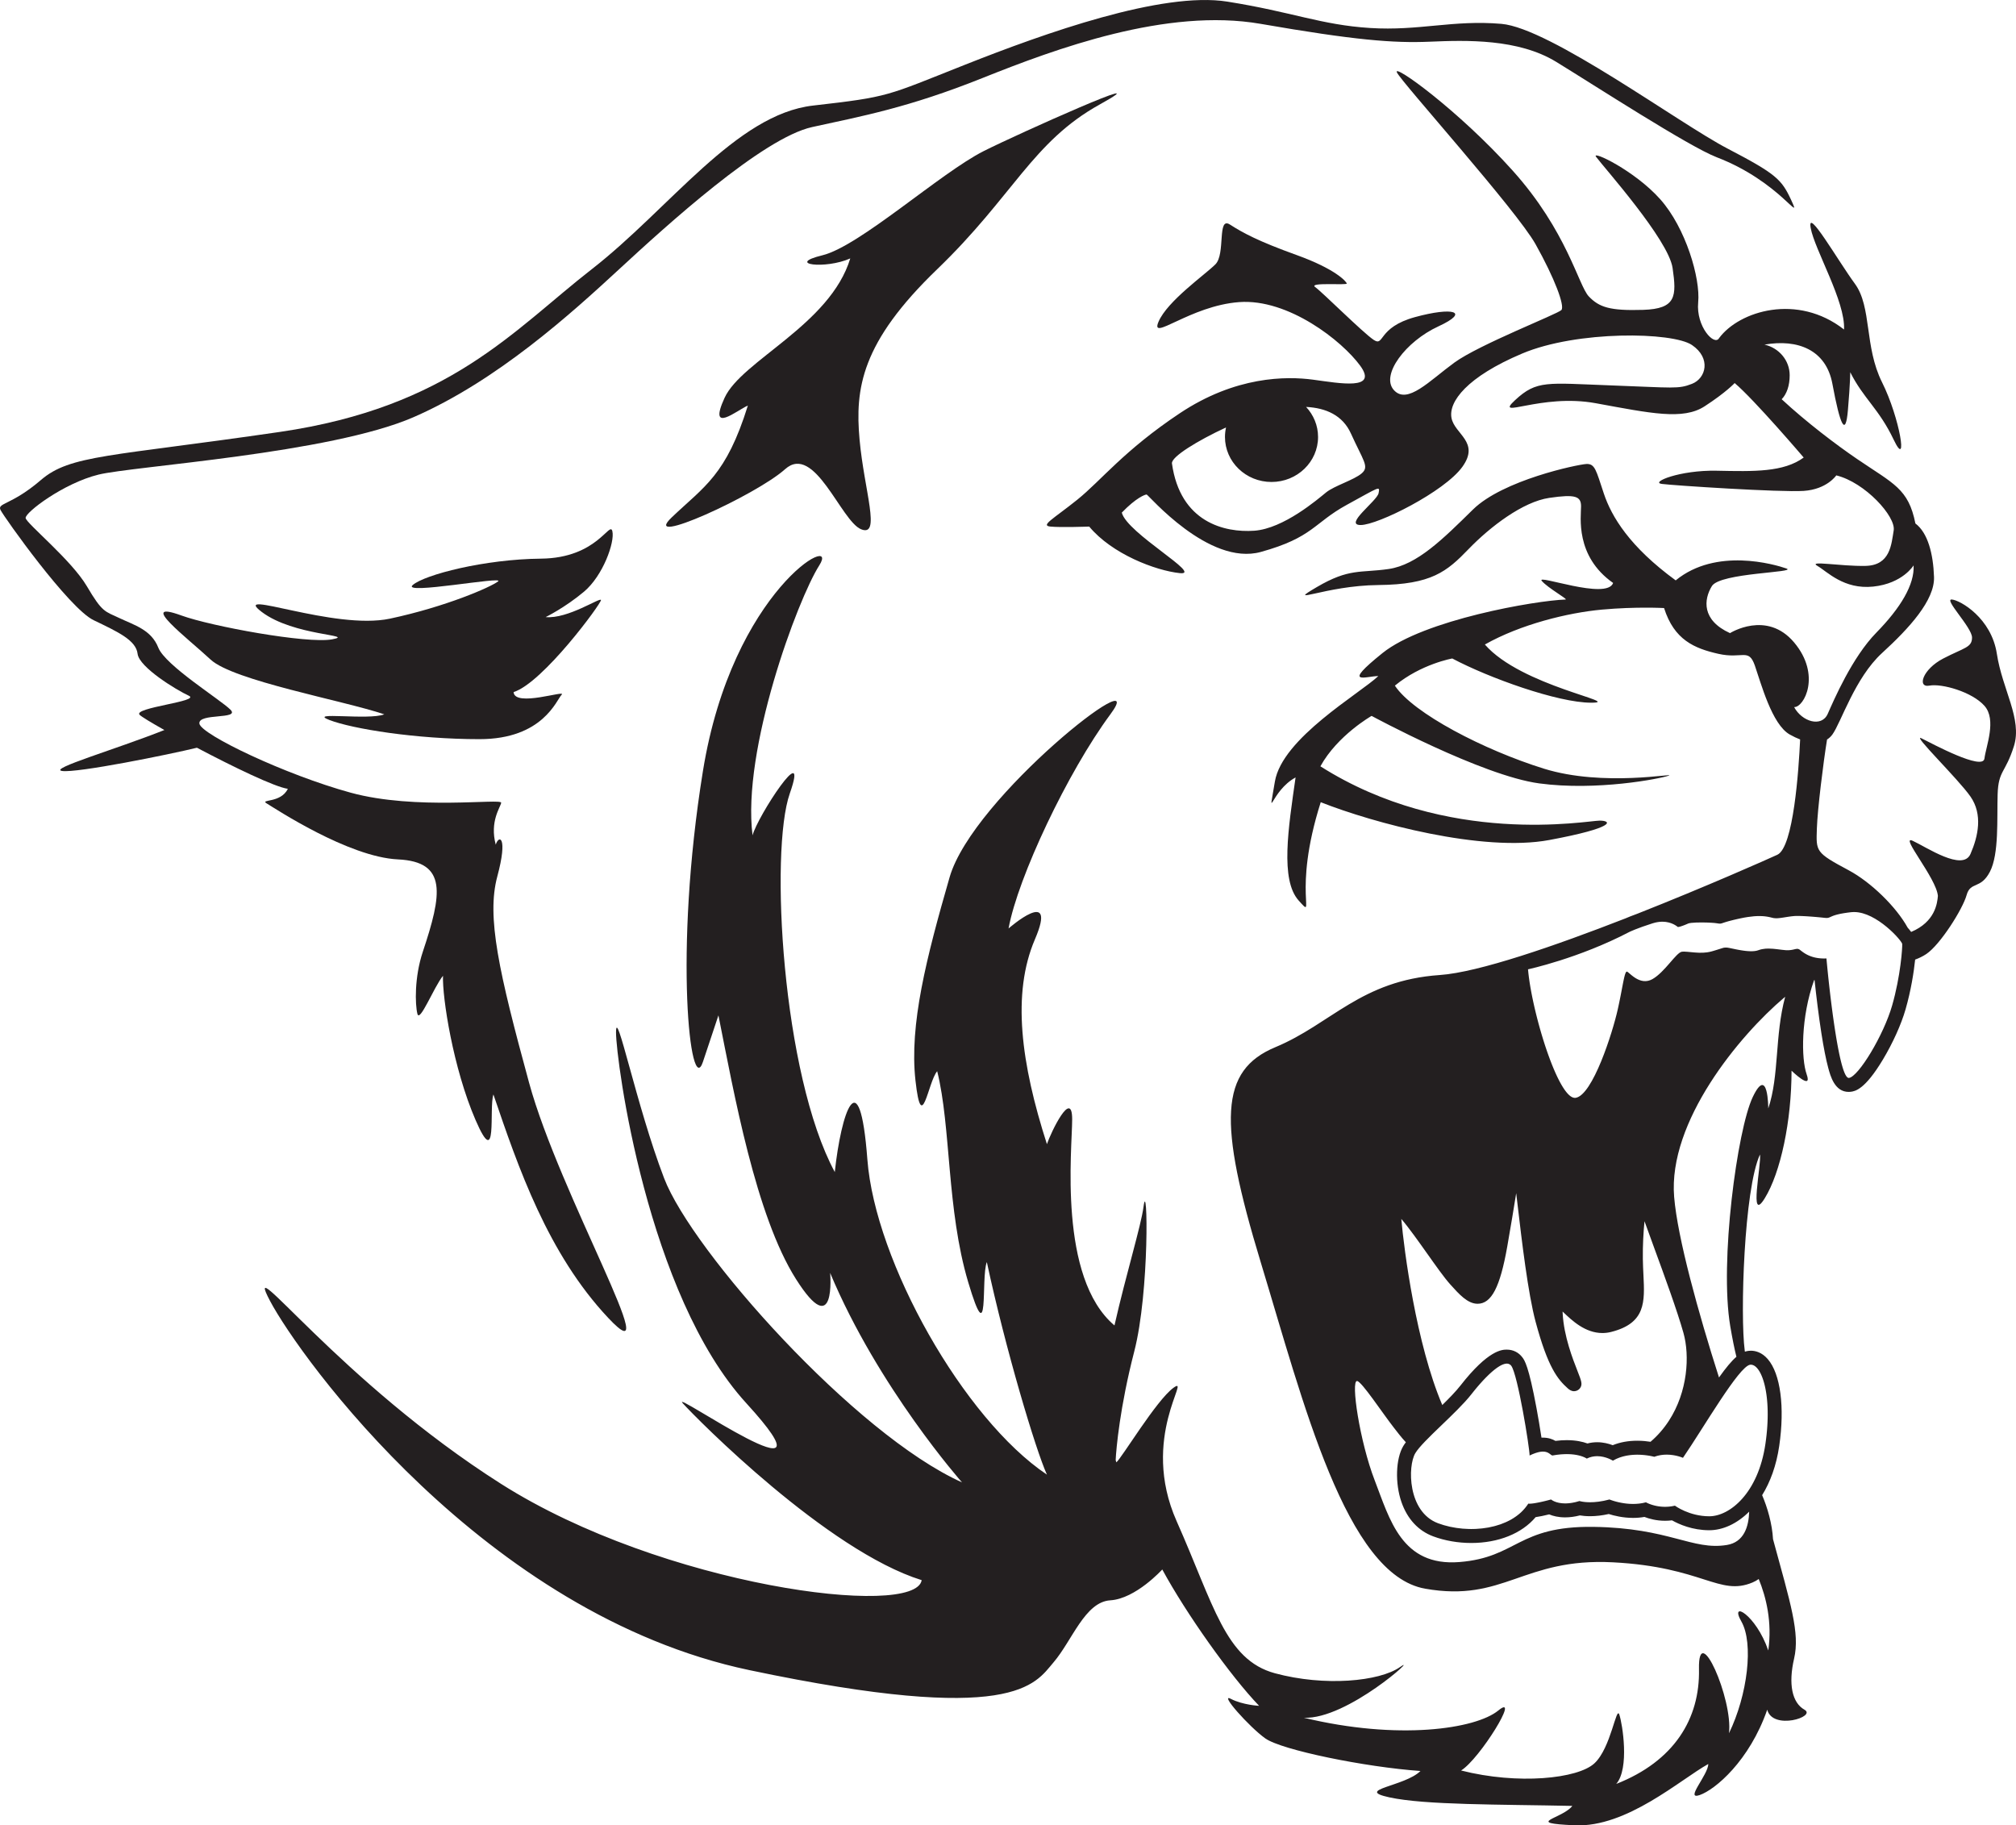 <svg xmlns:dc="http://purl.org/dc/elements/1.1/" xmlns:cc="http://creativecommons.org/ns#" xmlns:rdf="http://www.w3.org/1999/02/22-rdf-syntax-ns#" xmlns:svg="http://www.w3.org/2000/svg" xmlns="http://www.w3.org/2000/svg" viewBox="0 0 900 814.85" height="814.85" width="900" xml:space="preserve" id="svg2"><defs id="defs6"></defs><g transform="matrix(1.25,0,0,-1.25,0,814.85)" id="g10"><g transform="scale(0.1,0.1)" id="g12"><path id="path14" style="fill:#231f20;fill-opacity:1;fill-rule:nonzero;stroke:none" d="m 953.188,3649.18 c 27.703,-16.63 290.912,-191.17 468.232,-199.48 177.31,-8.32 157.08,-124.42 88.66,-329.7 -30.48,-91.45 -27.71,-188.4 -19.4,-221.66 8.31,-33.24 58.18,94.2 91.43,135.76 -2.77,-77.58 36.02,-329.71 116.37,-515.33 80.35,-185.63 47.1,44.33 63.72,91.42 88.66,-260.43 193.94,-567.97 410.05,-797.93 216.11,-229.96 -174.55,443.3 -282.6,839.5 -108.06,396.19 -152.39,592.91 -113.6,736.98 38.79,144.07 5.54,149.61 -5.54,113.6 -22.16,83.11 16.63,132.99 19.39,149.61 2.78,16.62 -304.76,-27.71 -537.49,36.02 -232.73,63.72 -534.726,207.79 -540.269,246.58 -5.539,38.79 146.839,13.85 110.828,49.87 -36.02,36.02 -232.731,157.92 -257.668,221.65 -24.938,63.72 -85.891,80.34 -138.531,105.28 -52.641,24.94 -60.954,19.4 -116.368,113.6 -55.41,94.2 -216.101,224.41 -218.875,243.81 -2.769,19.39 135.762,124.68 260.438,155.15 124.68,30.48 825.635,74.81 1124.865,205.03 299.22,130.22 565.2,372.18 734.21,528.26 169.01,156.08 512.56,469.16 689.88,507.94 177.31,38.79 343.55,69.27 606.76,174.56 263.21,105.28 659.41,252.11 994.65,193.93 335.25,-58.18 473.77,-69.26 603.99,-63.72 130.22,5.54 315.85,11.09 451.61,-72.03 135.76,-83.13 473.96,-302.57 573.51,-340.79 224.82,-86.3 308.47,-244.73 265.05,-151.46 -33.87,72.78 -53.55,92.36 -227.18,182.87 -173.63,90.5 -633.54,430.37 -807.17,445.13 -173.63,14.78 -293.69,-25.86 -469.15,-14.77 -175.47,11.08 -277.06,57.25 -509.8,94.19 C 4150.47,6550 3731.18,6400.38 3446.73,6287.71 3162.28,6175.05 3178.9,6173.19 2903.69,6141.79 2628.48,6110.4 2392.06,5774.23 2113.15,5557.2 1834.24,5340.16 1607.04,5064.96 999.359,4976.3 391.68,4887.63 251.301,4895.03 146.02,4804.52 40.734,4714.01 -10.98,4723.24 1.949,4697.39 14.875,4671.53 245.762,4346.44 334.422,4303.96 c 88.656,-42.48 151.457,-72.03 156.996,-120.06 5.543,-48.02 138.531,-129.29 182.863,-149.61 44.328,-20.32 -201.336,-42.49 -175.476,-68.34 6.765,-6.77 40.652,-27.37 88.293,-54.21 -176.09,-69.82 -414.711,-138.8 -365.352,-146.2 53.09,-7.96 383.945,59.08 481.582,82.98 128.723,-67.9 278.551,-140.55 324.662,-146.7 -24.94,-52.64 -102.51,-36.02 -74.802,-52.64"></path><path id="path16" style="fill:#231f20;fill-opacity:1;fill-rule:nonzero;stroke:none" d="m 6757.6,2927.91 c -30.48,-106.21 -120.06,-253.99 -154.23,-258.62 -0.26,-0.01 -0.51,-0.03 -0.77,-0.03 -0.41,0 -0.84,0.25 -1.26,0.33 -0.52,0.13 -1.03,0.17 -1.55,0.43 -0.54,0.27 -1.1,0.72 -1.66,1.15 -0.51,0.39 -1.02,0.72 -1.53,1.23 -0.56,0.57 -1.1,1.29 -1.65,1.99 -0.52,0.65 -1.03,1.25 -1.54,2.01 -0.55,0.84 -1.11,1.84 -1.65,2.8 -0.51,0.9 -1.02,1.74 -1.54,2.75 -0.53,1.08 -1.08,2.33 -1.63,3.54 -0.51,1.13 -1.02,2.2 -1.53,3.45 -0.55,1.33 -1.09,2.8 -1.62,4.24 -0.52,1.35 -1.03,2.66 -1.54,4.1 -0.53,1.55 -1.07,3.25 -1.61,4.91 -0.51,1.56 -1,3.06 -1.51,4.7 -0.53,1.74 -1.05,3.6 -1.57,5.41 -0.51,1.8 -1.04,3.54 -1.55,5.43 -0.5,1.86 -1,3.85 -1.51,5.8 -0.52,2.01 -1.04,3.99 -1.55,6.08 -0.51,2.05 -1.01,4.22 -1.51,6.35 -0.5,2.16 -1.02,4.27 -1.53,6.5 -0.5,2.23 -0.99,4.53 -1.48,6.82 -0.51,2.32 -1.01,4.59 -1.52,6.99 -0.47,2.26 -0.94,4.65 -1.4,6.97 -0.52,2.54 -1.04,5.06 -1.56,7.68 -0.45,2.32 -0.9,4.72 -1.34,7.09 -0.51,2.73 -1.04,5.45 -1.55,8.24 -0.44,2.38 -0.87,4.84 -1.31,7.26 -0.5,2.91 -1.03,5.77 -1.54,8.73 -0.42,2.45 -0.84,4.95 -1.26,7.45 -0.51,3 -1.02,5.97 -1.52,9.04 -0.42,2.54 -0.83,5.12 -1.24,7.69 -0.5,3.09 -1,6.16 -1.49,9.28 -0.4,2.56 -0.8,5.18 -1.19,7.76 -0.5,3.18 -0.98,6.36 -1.46,9.57 -0.4,2.67 -0.79,5.37 -1.19,8.04 -0.46,3.19 -0.93,6.35 -1.39,9.53 -0.38,2.64 -0.75,5.32 -1.12,7.97 -0.47,3.3 -0.95,6.6 -1.4,9.9 -0.32,2.29 -0.63,4.57 -0.94,6.86 -0.51,3.73 -1.01,7.44 -1.5,11.17 -0.29,2.11 -0.56,4.2 -0.83,6.29 -0.5,3.83 -1.01,7.66 -1.5,11.47 -0.29,2.3 -0.58,4.61 -0.88,6.89 -0.45,3.69 -0.93,7.36 -1.38,11.04 -0.27,2.12 -0.52,4.23 -0.78,6.36 -0.46,3.73 -0.92,7.46 -1.36,11.14 -0.27,2.3 -0.54,4.55 -0.81,6.83 -0.42,3.58 -0.85,7.17 -1.26,10.7 -0.2,1.65 -0.38,3.25 -0.56,4.87 -0.48,4.06 -0.95,8.12 -1.39,12.13 -0.16,1.4 -0.31,2.77 -0.46,4.16 -0.48,4.24 -0.95,8.45 -1.41,12.58 -0.02,0.25 -0.05,0.46 -0.08,0.7 -0.55,5.13 -1.1,10.19 -1.63,15.15 -0.16,1.53 -0.31,2.99 -0.47,4.5 -0.39,3.71 -0.78,7.42 -1.15,11.01 -0.08,0.78 -0.16,1.51 -0.23,2.29 -0.43,4.2 -0.85,8.36 -1.25,12.38 -0.1,0.96 -0.19,1.86 -0.29,2.83 -0.84,8.46 -1.62,16.56 -2.32,24.06 -0.39,4.2 -0.75,8.25 -1.1,12.09 -3.31,-0.15 -6.46,-0.17 -9.57,-0.13 -1.71,0 -3.36,0.08 -5.02,0.15 -1.71,0.06 -3.42,0.12 -5.07,0.24 -1.61,0.12 -3.16,0.27 -4.71,0.43 -1.58,0.15 -3.15,0.33 -4.68,0.53 -1.49,0.21 -2.93,0.43 -4.36,0.68 -1.45,0.23 -2.89,0.49 -4.28,0.76 -1.4,0.27 -2.75,0.59 -4.09,0.9 -1.32,0.31 -2.62,0.62 -3.87,0.96 -1.3,0.35 -2.57,0.72 -3.81,1.09 -1.2,0.35 -2.38,0.74 -3.52,1.13 -1.19,0.39 -2.36,0.8 -3.49,1.21 -1.09,0.41 -2.15,0.82 -3.19,1.25 -1.1,0.45 -2.18,0.9 -3.23,1.35 -0.97,0.45 -1.92,0.88 -2.86,1.33 -0.99,0.47 -1.99,0.96 -2.95,1.44 -0.88,0.43 -1.72,0.9 -2.56,1.35 -0.9,0.49 -1.82,1 -2.68,1.49 -0.79,0.47 -1.53,0.91 -2.28,1.36 -0.83,0.51 -1.65,1 -2.43,1.51 -0.69,0.43 -1.35,0.88 -2,1.33 -0.74,0.48 -1.5,0.99 -2.21,1.48 -0.57,0.39 -1.1,0.78 -1.65,1.19 -0.72,0.51 -1.44,1.02 -2.1,1.51 -0.41,0.31 -0.77,0.58 -1.15,0.87 -2.55,1.94 -4.71,3.64 -6.5,5 -0.22,0.14 -0.45,0.34 -0.65,0.49 -0.75,0.55 -1.44,1.04 -2.07,1.43 -1.22,0.78 -2.45,1.29 -3.7,1.6 -0.46,0.12 -0.95,0.12 -1.41,0.2 -0.7,0.09 -1.38,0.25 -2.11,0.25 -0.14,0 -0.29,-0.04 -0.42,-0.04 -0.33,0 -0.68,-0.04 -1.01,-0.08 -1,-0.06 -2.03,-0.19 -3.12,-0.39 -0.4,-0.06 -0.81,-0.12 -1.22,-0.21 -1.31,-0.26 -2.69,-0.57 -4.17,-0.92 -1.62,-0.39 -3.39,-0.8 -5.27,-1.21 -0.43,-0.08 -0.88,-0.18 -1.33,-0.28 -3.9,-0.8 -8.43,-1.48 -13.71,-1.75 -0.62,-0.04 -1.27,-0.04 -1.92,-0.06 -2.69,-0.08 -5.52,-0.08 -8.63,0.12 -4.17,0.29 -8.63,0.78 -13.24,1.32 -3.21,0.37 -6.48,0.78 -9.86,1.21 -2.49,0.34 -4.91,0.61 -7.47,0.92 -3.8,0.45 -7.63,0.86 -11.52,1.23 -1.38,0.12 -2.71,0.28 -4.1,0.39 -4.99,0.39 -10.02,0.65 -15.03,0.67 -0.26,0 -0.51,0.04 -0.76,0.04 -3.46,0 -6.91,-0.16 -10.35,-0.41 -0.91,-0.08 -1.81,-0.22 -2.7,-0.3 -2.96,-0.29 -5.88,-0.72 -8.79,-1.27 -1.07,-0.19 -2.14,-0.39 -3.21,-0.62 -3.69,-0.84 -7.33,-1.82 -10.86,-3.18 -1.89,-0.73 -3.92,-1.31 -6.03,-1.8 -0.65,-0.16 -1.35,-0.26 -1.99,-0.39 -1.55,-0.3 -3.08,-0.61 -4.71,-0.8 -0.82,-0.12 -1.68,-0.16 -2.53,-0.26 -1.54,-0.15 -3.1,-0.29 -4.71,-0.37 -0.91,-0.04 -1.86,-0.06 -2.81,-0.08 -1.67,-0.04 -3.35,-0.05 -5.07,-0.04 -0.68,0 -1.36,0.02 -2.06,0.04 -2,0.06 -4.03,0.16 -6.07,0.3 -0.54,0.04 -1.06,0.06 -1.59,0.09 -2.63,0.18 -5.29,0.41 -7.95,0.71 -0.06,0.02 -0.12,0.02 -0.2,0.04 -2.54,0.27 -5.1,0.6 -7.64,0.93 -0.68,0.1 -1.36,0.2 -2.04,0.32 -2.02,0.29 -4.05,0.58 -6.05,0.91 -0.63,0.1 -1.28,0.2 -1.92,0.32 -2.48,0.41 -4.94,0.84 -7.35,1.29 -0.04,0 -0.1,0 -0.14,0.02 -2.54,0.46 -5.02,0.95 -7.46,1.42 -0.68,0.14 -1.34,0.28 -2.03,0.41 -1.68,0.33 -3.34,0.69 -4.94,1.02 -0.93,0.19 -1.86,0.37 -2.76,0.56 -1.15,0.24 -2.28,0.47 -3.37,0.71 -2.79,0.58 -5.45,1.15 -7.85,1.64 -0.16,0.02 -0.31,0.06 -0.47,0.1 -1.56,0.31 -3.03,0.6 -4.4,0.87 -0.43,0.08 -0.84,0.14 -1.25,0.22 -1.09,0.21 -2.11,0.39 -3.04,0.53 -0.36,0.07 -0.75,0.13 -1.08,0.17 -1.16,0.18 -2.22,0.31 -3.06,0.37 -1.24,0.06 -2.37,0.1 -3.44,0.12 -0.17,0 -0.36,0.02 -0.53,0.02 -0.22,0 -0.43,-0.02 -0.66,-0.02 -0.23,0 -0.46,0 -0.69,-0.02 -0.48,0 -0.97,-0.04 -1.46,-0.08 -0.22,0 -0.45,-0.02 -0.68,-0.04 -0.47,-0.04 -0.94,-0.09 -1.39,-0.15 -0.22,-0.02 -0.43,-0.04 -0.64,-0.08 -0.5,-0.08 -1.01,-0.16 -1.53,-0.25 -0.16,-0.04 -0.31,-0.06 -0.48,-0.1 -0.59,-0.12 -1.21,-0.26 -1.84,-0.41 -0.08,-0.02 -0.16,-0.04 -0.25,-0.06 -3.87,-0.96 -8.42,-2.54 -15.42,-4.81 -0.58,-0.19 -1.21,-0.39 -1.83,-0.58 -0.71,-0.24 -1.43,-0.45 -2.17,-0.7 -0.74,-0.24 -1.53,-0.49 -2.33,-0.73 -0.74,-0.23 -1.49,-0.47 -2.28,-0.7 -0.88,-0.29 -1.85,-0.59 -2.79,-0.88 -0.84,-0.23 -1.65,-0.49 -2.54,-0.74 -1.06,-0.33 -2.19,-0.67 -3.32,-1 -0.86,-0.25 -1.68,-0.49 -2.6,-0.76 -2.09,-0.6 -4.29,-1.23 -6.64,-1.89 -4.47,-1.23 -9.03,-2.09 -13.6,-2.8 -0.95,-0.13 -1.91,-0.31 -2.87,-0.43 -4.39,-0.56 -8.8,-0.95 -13.19,-1.15 -0.83,-0.02 -1.65,-0.02 -2.48,-0.04 -4.15,-0.12 -8.27,-0.13 -12.33,-0.02 -0.47,0.02 -0.95,0.02 -1.41,0.04 -4.4,0.16 -8.71,0.43 -12.91,0.76 -0.9,0.06 -1.8,0.12 -2.69,0.2 -4.05,0.33 -8.03,0.72 -11.82,1.09 -4.34,0.41 -8.5,0.84 -12.36,1.15 -0.06,0 -0.14,0.02 -0.2,0.02 -3.43,0.3 -6.56,0.47 -9.51,0.57 -0.55,0 -1.13,0.04 -1.65,0.04 -0.44,0.02 -0.93,0.04 -1.36,0.04 -2.54,0 -4.84,-0.12 -6.9,-0.39 -20.33,-2.78 -60.96,-72.97 -105.29,-97.89 -2.56,-1.45 -5.08,-2.58 -7.58,-3.56 -0.83,-0.31 -1.64,-0.54 -2.46,-0.82 -1.68,-0.56 -3.34,-1.07 -4.98,-1.44 -0.91,-0.2 -1.83,-0.37 -2.75,-0.53 -1.56,-0.27 -3.11,-0.45 -4.65,-0.57 -0.86,-0.06 -1.72,-0.15 -2.56,-0.15 -1.81,-0.04 -3.57,0.02 -5.33,0.17 -0.5,0.04 -1.02,0.02 -1.5,0.08 -2.21,0.25 -4.38,0.65 -6.51,1.15 -0.66,0.16 -1.32,0.37 -1.97,0.55 -1.5,0.41 -2.98,0.84 -4.42,1.35 -0.77,0.27 -1.52,0.56 -2.27,0.86 -1.34,0.52 -2.67,1.09 -3.95,1.7 -0.69,0.31 -1.39,0.62 -2.06,0.95 -1.56,0.77 -3.07,1.59 -4.56,2.44 -0.34,0.2 -0.69,0.38 -1.02,0.57 -1.8,1.06 -3.53,2.17 -5.21,3.28 -0.56,0.39 -1.1,0.78 -1.67,1.17 -1.12,0.79 -2.22,1.57 -3.3,2.37 -0.58,0.43 -1.17,0.88 -1.75,1.33 -1,0.76 -1.98,1.52 -2.93,2.28 -0.49,0.41 -1.02,0.8 -1.5,1.21 -1.11,0.9 -2.19,1.8 -3.21,2.68 -1.19,0.99 -2.33,1.97 -3.39,2.87 -0.45,0.39 -0.91,0.78 -1.34,1.15 -0.81,0.68 -1.58,1.33 -2.3,1.93 -0.34,0.28 -0.66,0.55 -0.96,0.79 -0.63,0.5 -1.19,0.93 -1.74,1.32 -0.24,0.2 -0.51,0.39 -0.74,0.55 -0.71,0.49 -1.37,0.88 -1.9,1.09 -0.29,0.12 -0.57,0.18 -0.86,0.18 -0.15,0 -0.29,-0.14 -0.42,-0.16 -0.27,-0.05 -0.53,-0.17 -0.79,-0.31 -0.28,-0.17 -0.56,-0.41 -0.84,-0.68 -0.25,-0.28 -0.5,-0.57 -0.76,-0.92 -0.27,-0.39 -0.54,-0.86 -0.82,-1.37 -0.24,-0.45 -0.5,-0.91 -0.74,-1.46 -0.27,-0.63 -0.55,-1.31 -0.82,-2.03 -0.25,-0.65 -0.49,-1.29 -0.73,-2.01 -0.29,-0.83 -0.56,-1.74 -0.84,-2.68 -0.25,-0.82 -0.49,-1.62 -0.74,-2.52 -0.29,-1.04 -0.57,-2.17 -0.85,-3.32 -0.26,-0.98 -0.51,-1.95 -0.77,-3.01 -0.28,-1.21 -0.58,-2.54 -0.88,-3.87 -0.26,-1.17 -0.52,-2.32 -0.8,-3.57 -0.3,-1.41 -0.61,-2.93 -0.93,-4.43 -0.27,-1.31 -0.53,-2.6 -0.82,-3.99 -0.35,-1.7 -0.71,-3.53 -1.07,-5.35 -0.26,-1.33 -0.52,-2.62 -0.79,-3.98 -0.38,-1.98 -0.78,-4.07 -1.18,-6.16 -0.32,-1.64 -0.64,-3.26 -0.97,-4.98 -0.58,-3.12 -1.22,-6.38 -1.85,-9.72 -0.37,-1.94 -0.77,-3.99 -1.15,-6 -0.43,-2.15 -0.83,-4.28 -1.25,-6.48 -0.45,-2.31 -0.93,-4.73 -1.39,-7.09 -0.39,-1.94 -0.76,-3.83 -1.15,-5.82 -0.55,-2.74 -1.13,-5.61 -1.7,-8.44 -0.36,-1.74 -0.69,-3.42 -1.06,-5.2 -0.6,-3 -1.27,-6.13 -1.91,-9.23 -0.37,-1.76 -0.73,-3.44 -1.1,-5.24 -1.04,-4.88 -2.13,-9.88 -3.26,-15 -18.47,-83.1 -89.59,-306.6 -150.54,-315.84 -1.39,-0.21 -2.83,-0.08 -4.25,0.06 -0.97,0.08 -1.94,0.21 -2.91,0.43 -1,0.25 -2,0.57 -3,0.96 -1,0.37 -1.99,0.8 -3,1.31 -1.01,0.5 -2.04,1.13 -3.08,1.79 -1.01,0.65 -2.04,1.35 -3.06,2.13 -1.05,0.8 -2.09,1.7 -3.15,2.62 -1.04,0.94 -2.09,1.87 -3.14,2.91 -1.05,1.05 -2.12,2.21 -3.18,3.38 -1.08,1.19 -2.14,2.38 -3.22,3.67 -1.06,1.29 -2.15,2.67 -3.22,4.08 -1.08,1.43 -2.18,2.85 -3.27,4.4 -1.08,1.5 -2.16,3.1 -3.24,4.72 -1.11,1.64 -2.21,3.3 -3.31,5.06 -1.09,1.72 -2.17,3.54 -3.26,5.33 -1.12,1.88 -2.24,3.75 -3.37,5.73 -1.07,1.89 -2.14,3.86 -3.23,5.85 -1.13,2.08 -2.26,4.16 -3.41,6.35 -1.06,2.07 -2.14,4.22 -3.21,6.37 -1.14,2.27 -2.28,4.53 -3.43,6.91 -1.06,2.21 -2.13,4.5 -3.19,6.78 -1.14,2.46 -2.29,4.92 -3.44,7.46 -1.05,2.37 -2.11,4.79 -3.16,7.23 -1.14,2.62 -2.3,5.23 -3.43,7.93 -1.03,2.46 -2.08,5 -3.11,7.52 -1.15,2.79 -2.29,5.58 -3.43,8.45 -1.02,2.54 -2.02,5.16 -3.04,7.76 -1.14,2.95 -2.28,5.9 -3.43,8.92 -0.99,2.64 -1.98,5.36 -2.97,8.05 -1.13,3.05 -2.25,6.1 -3.36,9.22 -0.99,2.73 -1.96,5.51 -2.92,8.28 -1.13,3.18 -2.24,6.37 -3.34,9.59 -0.93,2.74 -1.86,5.51 -2.78,8.28 -1.11,3.34 -2.22,6.68 -3.33,10.04 -0.9,2.77 -1.79,5.59 -2.67,8.38 -1.09,3.42 -2.18,6.82 -3.26,10.27 -0.87,2.82 -1.71,5.63 -2.57,8.46 -1.07,3.5 -2.13,6.97 -3.18,10.49 -0.83,2.81 -1.64,5.64 -2.46,8.48 -1.03,3.53 -2.07,7.09 -3.08,10.66 -0.8,2.81 -1.56,5.62 -2.35,8.44 -0.99,3.59 -1.99,7.18 -2.96,10.78 -0.78,2.89 -1.53,5.78 -2.28,8.65 -0.94,3.5 -1.87,7.03 -2.77,10.53 -0.76,2.95 -1.48,5.88 -2.21,8.81 -0.88,3.47 -1.76,6.95 -2.6,10.41 -0.7,2.87 -1.36,5.68 -2.03,8.51 -0.84,3.52 -1.68,7.03 -2.49,10.51 -0.66,2.85 -1.26,5.64 -1.9,8.48 -0.77,3.43 -1.56,6.89 -2.29,10.29 -0.62,2.81 -1.18,5.59 -1.77,8.38 -0.7,3.36 -1.43,6.76 -2.11,10.1 -0.57,2.79 -1.08,5.5 -1.62,8.26 -0.63,3.24 -1.29,6.5 -1.89,9.72 -0.52,2.82 -1,5.53 -1.5,8.31 -0.56,3.08 -1.13,6.21 -1.65,9.23 -0.46,2.72 -0.87,5.32 -1.3,7.97 -0.49,3.01 -1,6.04 -1.45,8.97 -0.43,2.81 -0.79,5.52 -1.19,8.28 -0.39,2.65 -0.8,5.35 -1.14,7.95 -0.41,3.04 -0.74,5.95 -1.1,8.92 -0.25,2.19 -0.56,4.44 -0.8,6.57 -0.56,5.02 -1.04,9.9 -1.44,14.63 0,0 181.02,38.78 362.95,133.9 0,0 26.78,12.93 82.19,30.47 3.36,1.07 6.61,1.93 9.79,2.68 1.07,0.25 2.08,0.41 3.13,0.62 2.08,0.43 4.15,0.84 6.14,1.15 1.15,0.18 2.25,0.26 3.37,0.39 1.82,0.22 3.64,0.45 5.4,0.57 1.12,0.08 2.17,0.08 3.26,0.12 1.55,0.06 3.07,0.1 4.56,0.1 3.62,-0.04 7.07,-0.26 10.35,-0.65 0.71,-0.1 1.39,-0.21 2.1,-0.31 2.82,-0.39 5.53,-0.9 8.08,-1.51 0.51,-0.11 1.06,-0.23 1.55,-0.35 2.88,-0.72 5.55,-1.58 8.05,-2.48 0.53,-0.19 1.04,-0.39 1.55,-0.58 2.2,-0.84 4.27,-1.72 6.17,-2.62 0.23,-0.12 0.48,-0.24 0.72,-0.33 2.07,-1.02 3.9,-2.03 5.57,-3.01 0.35,-0.2 0.67,-0.39 1,-0.59 1.47,-0.9 2.82,-1.77 3.94,-2.54 0.06,-0.03 0.12,-0.07 0.18,-0.13 1.24,-0.84 2.23,-1.6 2.99,-2.19 0.8,-0.61 1.42,-1.09 1.69,-1.27 0.26,-0.18 0.71,-0.25 1.32,-0.25 0.1,0 0.26,0.04 0.36,0.04 0.35,0.02 0.82,0.07 1.25,0.15 0.57,0.08 1.12,0.14 1.81,0.29 0.55,0.12 1.17,0.28 1.8,0.43 0.74,0.2 1.47,0.4 2.28,0.61 0.73,0.23 1.47,0.45 2.26,0.68 0.84,0.28 1.69,0.55 2.59,0.86 0.84,0.28 1.68,0.55 2.56,0.86 0.9,0.33 1.8,0.65 2.73,1 0.91,0.33 1.8,0.66 2.73,0.99 0.92,0.36 1.83,0.73 2.74,1.08 0.92,0.37 1.82,0.7 2.7,1.07 1.03,0.41 2.01,0.82 3.01,1.23 0.72,0.32 1.45,0.61 2.14,0.9 1.67,0.72 3.24,1.41 4.65,2.07 2.26,1.04 6.52,1.86 12.1,2.46 9.31,1.02 22.3,1.47 35.78,1.47 11.82,0 23.96,-0.37 34.41,-0.98 8.63,-0.51 16.13,-1.19 21.15,-2.03 1.24,-0.2 2.34,-0.37 3.36,-0.53 0.46,-0.08 0.87,-0.13 1.3,-0.17 0.56,-0.08 1.1,-0.16 1.59,-0.22 0.39,-0.04 0.77,-0.08 1.13,-0.12 0.46,-0.03 0.91,-0.07 1.33,-0.09 0.33,-0.02 0.65,-0.04 0.96,-0.04 0.16,0 0.33,-0.02 0.48,-0.02 0.27,0 0.54,0.02 0.81,0.04 0.21,0 0.45,0 0.66,0.02 0.61,0.04 1.21,0.11 1.81,0.21 0.13,0.02 0.26,0.06 0.39,0.08 0.5,0.1 1.01,0.22 1.53,0.33 0.27,0.06 0.55,0.16 0.82,0.24 0.43,0.11 0.88,0.25 1.35,0.39 0.31,0.09 0.67,0.19 1.02,0.31 0.46,0.16 0.97,0.31 1.5,0.49 1.22,0.39 2.55,0.86 4.14,1.37 0.08,0.03 0.18,0.05 0.26,0.09 1.07,0.35 2.28,0.75 3.57,1.16 0.4,0.13 0.84,0.27 1.27,0.39 1.1,0.35 2.3,0.72 3.57,1.11 0.57,0.17 1.12,0.33 1.72,0.51 1.58,0.47 3.3,0.97 5.16,1.5 0.33,0.08 0.61,0.18 0.94,0.27 2.22,0.61 4.68,1.27 7.32,1.98 0.7,0.17 1.48,0.37 2.21,0.54 2.04,0.55 4.2,1.08 6.48,1.64 1.06,0.26 2.15,0.53 3.26,0.81 2.33,0.54 4.81,1.13 7.4,1.73 1.14,0.28 2.24,0.53 3.42,0.8 3.86,0.88 7.92,1.78 12.37,2.72 4.41,0.96 8.61,1.78 12.7,2.54 1.11,0.21 2.19,0.39 3.28,0.6 3.07,0.53 6.04,1.04 8.91,1.47 0.99,0.17 2,0.33 2.98,0.47 7.4,1.09 14.2,1.87 20.47,2.4 0.76,0.06 1.5,0.1 2.25,0.18 2.39,0.17 4.72,0.31 6.97,0.41 0.72,0.03 1.45,0.07 2.16,0.09 3.32,0.12 6.45,0.18 9.44,0.14 2.65,0 5.2,-0.06 7.61,-0.2 1.04,-0.03 2,-0.11 2.99,-0.15 1.76,-0.12 3.5,-0.26 5.14,-0.41 0.96,-0.1 1.92,-0.2 2.85,-0.29 1.58,-0.18 3.11,-0.38 4.56,-0.59 0.76,-0.1 1.55,-0.22 2.29,-0.33 1.93,-0.3 3.76,-0.63 5.48,-0.96 0.57,-0.12 1.09,-0.21 1.62,-0.33 1.43,-0.29 2.81,-0.59 4.1,-0.88 0.92,-0.22 1.8,-0.41 2.67,-0.63 0.79,-0.19 1.61,-0.37 2.37,-0.56 1.42,-0.33 2.79,-0.67 4.07,-0.96 0.44,-0.12 0.89,-0.21 1.3,-0.31 1.33,-0.29 2.62,-0.55 3.85,-0.76 2.21,-0.37 4.72,-0.53 7.39,-0.53 0.13,0 0.24,-0.04 0.39,-0.04 2.19,0 4.53,0.12 6.96,0.29 0.06,0 0.12,0.02 0.18,0.02 2.58,0.2 5.31,0.49 8.11,0.84 0.96,0.12 1.95,0.26 2.94,0.41 2,0.26 4.03,0.55 6.1,0.86 1.23,0.18 2.49,0.37 3.73,0.57 2.48,0.39 4.96,0.78 7.47,1.19 2.03,0.31 4.08,0.62 6.13,0.96 1.39,0.21 2.77,0.43 4.14,0.62 2.09,0.31 4.15,0.59 6.2,0.86 1.07,0.14 2.15,0.29 3.2,0.41 3.08,0.37 6.12,0.7 9.06,0.92 1.67,0.12 3.49,0.21 5.44,0.27 0.55,0 1.18,0 1.74,0.04 1.42,0.02 2.86,0.04 4.39,0.04 0.52,0 1.08,0 1.62,0 3.12,-0.02 6.44,-0.08 9.93,-0.17 0.27,0 0.53,0 0.8,-0.02 3.62,-0.1 7.41,-0.28 11.29,-0.47 0.79,-0.04 1.56,-0.08 2.36,-0.12 3.72,-0.2 7.51,-0.41 11.33,-0.66 0.94,-0.06 1.88,-0.14 2.82,-0.2 3.84,-0.25 7.7,-0.53 11.53,-0.82 0.65,-0.06 1.29,-0.12 1.93,-0.16 3.53,-0.27 6.99,-0.56 10.39,-0.86 0.77,-0.05 1.56,-0.13 2.32,-0.19 3.57,-0.31 7.01,-0.63 10.33,-0.94 0.9,-0.08 1.79,-0.17 2.66,-0.25 3.19,-0.31 6.25,-0.61 9.07,-0.9 0.7,-0.06 1.35,-0.14 2.03,-0.22 2.88,-0.29 5.62,-0.58 7.95,-0.84 1.98,-0.21 3.66,-0.29 5.22,-0.31 0.17,0 0.4,-0.04 0.57,-0.04 0.38,0 0.69,0.04 1.05,0.04 0.49,0.02 1,0.04 1.46,0.08 0.57,0.04 1.1,0.12 1.63,0.18 0.41,0.07 0.85,0.13 1.25,0.19 0.51,0.1 1.01,0.24 1.49,0.37 0.37,0.1 0.75,0.18 1.11,0.3 0.54,0.15 1.08,0.35 1.61,0.54 0.29,0.12 0.58,0.22 0.88,0.33 0.82,0.34 1.65,0.69 2.52,1.08 0.85,0.37 1.75,0.8 2.7,1.23 0.33,0.14 0.7,0.31 1.03,0.45 0.73,0.35 1.5,0.68 2.32,1.03 0.47,0.2 1.01,0.41 1.51,0.63 0.77,0.31 1.55,0.62 2.4,0.96 0.59,0.23 1.27,0.46 1.92,0.72 0.88,0.31 1.79,0.64 2.77,0.97 0.75,0.26 1.57,0.53 2.39,0.79 1.02,0.31 2.11,0.64 3.24,0.97 0.94,0.28 1.91,0.55 2.92,0.82 1.23,0.33 2.54,0.67 3.89,1 1.11,0.29 2.25,0.57 3.45,0.84 1.5,0.35 3.13,0.68 4.76,1.03 1.3,0.26 2.58,0.53 3.98,0.82 1.81,0.34 3.83,0.71 5.84,1.06 1.46,0.25 2.86,0.51 4.42,0.76 2.35,0.37 4.95,0.76 7.54,1.11 1.5,0.24 2.89,0.45 4.47,0.67 4.32,0.58 8.89,1.15 13.86,1.7 3.03,0.33 6.1,0.47 9.17,0.5 0.63,0 1.26,-0.03 1.88,-0.03 4.57,-0.06 9.16,-0.38 13.77,-1.05 0.43,-0.06 0.86,-0.15 1.3,-0.22 4.73,-0.73 9.46,-1.72 14.19,-3.03 0.27,-0.08 0.57,-0.18 0.85,-0.25 4.87,-1.39 9.75,-3.01 14.59,-4.91 0.06,-0.02 0.12,-0.04 0.17,-0.08 4.96,-1.93 9.87,-4.14 14.73,-6.52 0.07,-0.04 0.16,-0.08 0.24,-0.12 4.75,-2.34 9.44,-4.9 14.06,-7.59 0.26,-0.16 0.53,-0.32 0.8,-0.47 4.46,-2.62 8.85,-5.41 13.15,-8.28 0.4,-0.26 0.8,-0.51 1.19,-0.78 4.18,-2.82 8.27,-5.75 12.26,-8.74 0.46,-0.33 0.94,-0.68 1.4,-1.03 3.89,-2.93 7.66,-5.92 11.34,-8.93 0.49,-0.41 1,-0.84 1.5,-1.25 3.58,-2.97 7.04,-5.95 10.37,-8.94 0.49,-0.43 0.98,-0.86 1.46,-1.31 3.27,-2.95 6.38,-5.88 9.36,-8.75 0.45,-0.45 0.91,-0.9 1.35,-1.33 2.92,-2.85 5.68,-5.66 8.28,-8.36 0.39,-0.41 0.77,-0.82 1.15,-1.23 2.54,-2.67 4.92,-5.29 7.09,-7.75 0.32,-0.35 0.62,-0.72 0.94,-1.08 2.13,-2.44 4.09,-4.78 5.81,-6.93 0.22,-0.29 0.41,-0.53 0.62,-0.8 1.7,-2.15 3.22,-4.16 4.44,-5.94 0.13,-0.17 0.22,-0.31 0.34,-0.49 1.21,-1.77 2.22,-3.36 2.9,-4.64 0.04,-0.08 0.05,-0.12 0.09,-0.18 0.67,-1.33 1.09,-2.38 1.14,-3.09 0.92,-12.01 -5.54,-113.59 -36.01,-219.78 z m -442.38,-367.58 c 0,0 0,157.01 -55.41,40.64 -55.41,-116.36 -119.14,-589.21 -80.35,-818.26 7.81,-46.13 15.24,-82.05 22,-109.27 -17.13,-14.69 -36.71,-38.13 -62.19,-73.83 -73.18,228.94 -148.11,498.06 -160.21,644.88 -22.17,268.73 232.74,576.27 393.42,712.03 1.03,0.88 2.11,1.64 3.14,2.5 -37.78,-139.49 -20.69,-281.07 -60.4,-398.69 z m -64.65,-915.23 c 0.8,0.09 1.62,0.13 2.42,0.13 0.22,0 0.45,-0.04 0.67,-0.04 0.6,-0.02 1.18,-0.09 1.78,-0.17 0.63,-0.06 1.27,-0.14 1.9,-0.28 0.59,-0.13 1.17,-0.29 1.77,-0.46 0.63,-0.18 1.27,-0.38 1.89,-0.63 0.6,-0.23 1.17,-0.49 1.75,-0.76 0.65,-0.29 1.27,-0.61 1.9,-0.96 0.57,-0.33 1.15,-0.68 1.71,-1.05 0.64,-0.41 1.25,-0.82 1.89,-1.29 0.56,-0.43 1.12,-0.88 1.69,-1.35 0.61,-0.53 1.24,-1.05 1.86,-1.64 0.54,-0.51 1.09,-1.04 1.64,-1.6 0.62,-0.63 1.23,-1.29 1.83,-1.97 0.55,-0.61 1.08,-1.24 1.62,-1.9 0.6,-0.72 1.19,-1.48 1.79,-2.26 0.52,-0.71 1.04,-1.43 1.56,-2.17 0.6,-0.86 1.18,-1.72 1.77,-2.64 0.49,-0.78 1,-1.56 1.48,-2.38 0.59,-0.98 1.16,-1.96 1.72,-2.97 0.49,-0.88 0.98,-1.76 1.45,-2.68 0.56,-1.05 1.11,-2.15 1.66,-3.26 0.47,-0.96 0.93,-1.91 1.38,-2.89 0.54,-1.19 1.08,-2.4 1.61,-3.65 0.44,-1.02 0.88,-2.05 1.3,-3.11 0.52,-1.29 1.02,-2.61 1.53,-3.94 0.42,-1.12 0.83,-2.21 1.25,-3.36 0.49,-1.39 0.96,-2.81 1.44,-4.28 0.39,-1.17 0.78,-2.36 1.17,-3.57 0.45,-1.51 0.9,-3.05 1.35,-4.57 0.37,-1.27 0.75,-2.54 1.1,-3.83 0.43,-1.58 0.85,-3.22 1.27,-4.86 0.33,-1.37 0.68,-2.7 1.01,-4.09 0.39,-1.68 0.76,-3.4 1.15,-5.11 0.32,-1.45 0.63,-2.88 0.92,-4.34 0.37,-1.78 0.71,-3.59 1.06,-5.43 0.27,-1.5 0.56,-2.99 0.83,-4.53 0.32,-1.86 0.61,-3.77 0.92,-5.68 0.26,-1.61 0.51,-3.19 0.75,-4.81 0.28,-1.93 0.53,-3.93 0.79,-5.92 0.22,-1.68 0.44,-3.34 0.64,-5.06 0.25,-2.03 0.45,-4.12 0.67,-6.19 0.18,-1.74 0.38,-3.47 0.53,-5.25 0.2,-2.13 0.36,-4.32 0.54,-6.49 0.15,-1.81 0.29,-3.59 0.42,-5.43 0.15,-2.22 0.26,-4.49 0.38,-6.75 0.11,-1.9 0.23,-3.75 0.3,-5.69 0.11,-2.26 0.17,-4.61 0.25,-6.93 0.06,-1.99 0.13,-3.93 0.17,-5.94 0.05,-2.32 0.05,-4.7 0.08,-7.07 0.02,-2.09 0.05,-4.16 0.05,-6.29 -0.01,-2.42 -0.05,-4.9 -0.09,-7.38 -0.02,-2.11 -0.04,-4.2 -0.08,-6.33 -0.06,-2.56 -0.16,-5.17 -0.26,-7.77 -0.07,-2.17 -0.13,-4.28 -0.22,-6.47 -0.12,-2.63 -0.29,-5.35 -0.43,-8.02 -0.13,-2.21 -0.23,-4.38 -0.37,-6.61 -0.19,-2.77 -0.42,-5.58 -0.63,-8.39 -0.17,-2.23 -0.32,-4.42 -0.51,-6.66 -0.25,-2.87 -0.55,-5.82 -0.84,-8.75 -0.21,-2.25 -0.41,-4.46 -0.64,-6.72 -0.33,-3.15 -0.73,-6.35 -1.1,-9.53 -0.26,-2.13 -0.47,-4.2 -0.75,-6.35 -0.66,-5.33 -1.4,-10.76 -2.2,-16.23 -25.85,-177.33 -128.36,-258.6 -200.39,-258.6 -72.05,0 -122.84,37.88 -122.84,37.88 -3.43,-0.81 -6.81,-1.45 -10.13,-2.02 -1.15,-0.17 -2.28,-0.31 -3.42,-0.47 -2.17,-0.31 -4.33,-0.6 -6.45,-0.8 -1.26,-0.13 -2.5,-0.23 -3.75,-0.31 -1.97,-0.15 -3.91,-0.25 -5.84,-0.33 -1.2,-0.06 -2.4,-0.08 -3.57,-0.1 -0.68,-0.02 -1.39,-0.06 -2.05,-0.06 -1.39,0 -2.74,0.06 -4.09,0.1 -0.83,0.02 -1.69,0.04 -2.51,0.06 -2.8,0.12 -5.54,0.29 -8.19,0.55 -0.45,0.06 -0.86,0.11 -1.28,0.15 -2.25,0.24 -4.43,0.51 -6.56,0.82 -0.85,0.12 -1.65,0.28 -2.49,0.39 -1.7,0.3 -3.36,0.59 -4.96,0.9 -0.8,0.16 -1.59,0.31 -2.36,0.47 -1.74,0.37 -3.42,0.76 -5.04,1.17 -0.51,0.14 -1.05,0.26 -1.54,0.37 -2.09,0.53 -4.09,1.1 -5.97,1.68 -0.45,0.14 -0.87,0.28 -1.31,0.41 -1.44,0.45 -2.82,0.9 -4.13,1.35 -0.55,0.2 -1.09,0.37 -1.62,0.57 -1.15,0.41 -2.25,0.82 -3.28,1.21 -0.45,0.17 -0.9,0.35 -1.32,0.51 -1.18,0.48 -2.28,0.93 -3.28,1.36 -0.18,0.08 -0.38,0.16 -0.54,0.24 -1.16,0.49 -2.19,0.96 -3.09,1.38 -0.28,0.14 -0.51,0.26 -0.78,0.38 -0.6,0.31 -1.14,0.56 -1.61,0.8 -0.2,0.11 -0.4,0.21 -0.57,0.29 -0.43,0.23 -0.77,0.41 -1.04,0.55 -0.08,0.06 -0.2,0.11 -0.25,0.15 -0.26,0.14 -0.41,0.22 -0.41,0.22 -3.99,-1.08 -7.95,-1.98 -11.93,-2.72 -1.24,-0.25 -2.46,-0.39 -3.69,-0.58 -2.72,-0.45 -5.44,-0.92 -8.13,-1.23 -1.53,-0.18 -3.03,-0.28 -4.54,-0.39 -2.38,-0.24 -4.77,-0.47 -7.13,-0.61 -1.62,-0.08 -3.18,-0.08 -4.78,-0.12 -1.89,-0.06 -3.81,-0.17 -5.68,-0.17 -0.37,0 -0.72,0.02 -1.1,0.02 -0.84,0.02 -1.67,0.06 -2.51,0.06 -2.65,0.03 -5.28,0.13 -7.88,0.27 -1,0.06 -2.01,0.12 -2.98,0.17 -2.64,0.2 -5.23,0.41 -7.78,0.69 -0.66,0.06 -1.35,0.12 -2.01,0.19 -3.17,0.36 -6.27,0.77 -9.27,1.21 -0.63,0.1 -1.22,0.22 -1.84,0.32 -2.39,0.37 -4.72,0.78 -6.98,1.21 -0.83,0.15 -1.65,0.31 -2.46,0.47 -2.15,0.43 -4.21,0.88 -6.21,1.31 -0.58,0.15 -1.2,0.27 -1.78,0.41 -2.52,0.58 -4.94,1.17 -7.21,1.77 -0.34,0.1 -0.64,0.18 -0.97,0.28 -1.93,0.5 -3.76,1.01 -5.49,1.52 -0.57,0.18 -1.13,0.33 -1.68,0.51 -1.45,0.43 -2.81,0.84 -4.1,1.27 -0.42,0.13 -0.88,0.27 -1.29,0.41 -1.57,0.5 -3.03,0.99 -4.28,1.44 -0.14,0.04 -0.25,0.08 -0.4,0.14 -1.12,0.41 -2.08,0.74 -2.91,1.05 -0.28,0.12 -0.53,0.2 -0.78,0.3 -0.57,0.21 -1.02,0.41 -1.39,0.54 -0.17,0.06 -0.39,0.16 -0.51,0.22 -0.33,0.12 -0.54,0.21 -0.54,0.21 -6.45,-1.75 -12.57,-3.14 -18.49,-4.37 -1.07,-0.22 -2.14,-0.45 -3.2,-0.65 -5.56,-1.09 -10.88,-1.97 -15.93,-2.65 -1.02,-0.14 -1.98,-0.24 -2.97,-0.37 -5.01,-0.63 -9.85,-1.12 -14.33,-1.41 -0.15,-0.02 -0.28,-0.02 -0.43,-0.04 -4.5,-0.29 -8.64,-0.39 -12.59,-0.41 -0.45,0 -0.98,-0.06 -1.42,-0.06 -0.47,0 -0.86,0.04 -1.32,0.04 -1.76,0.02 -3.42,0.06 -5.06,0.12 -0.99,0.02 -2,0.04 -2.94,0.08 -2.16,0.11 -4.2,0.25 -6.11,0.41 -0.61,0.04 -1.19,0.09 -1.76,0.15 -1.8,0.18 -3.52,0.35 -5.09,0.55 -0.79,0.1 -1.46,0.21 -2.2,0.31 -1.01,0.16 -2.05,0.3 -2.95,0.45 -0.68,0.12 -1.27,0.24 -1.88,0.33 -0.8,0.16 -1.58,0.3 -2.28,0.45 -0.51,0.1 -0.98,0.2 -1.43,0.3 -0.63,0.15 -1.2,0.27 -1.7,0.41 -0.34,0.07 -0.65,0.15 -0.95,0.21 -0.45,0.14 -0.84,0.24 -1.13,0.33 -0.19,0.04 -0.33,0.08 -0.46,0.12 -0.27,0.08 -0.51,0.16 -0.51,0.16 -4.79,-1.51 -9.38,-2.74 -13.82,-3.81 -1.46,-0.33 -2.82,-0.59 -4.23,-0.9 -2.91,-0.63 -5.8,-1.23 -8.53,-1.68 -1.56,-0.25 -3.06,-0.45 -4.57,-0.66 -2.44,-0.36 -4.85,-0.65 -7.16,-0.86 -1.48,-0.14 -2.92,-0.24 -4.33,-0.34 -2.2,-0.13 -4.33,-0.23 -6.39,-0.27 -0.71,0 -1.5,-0.08 -2.21,-0.08 -0.5,0 -0.91,0.06 -1.4,0.08 -7.65,0.08 -14.35,0.84 -20.12,1.97 -0.79,0.16 -1.53,0.32 -2.29,0.49 -2.31,0.53 -4.5,1.1 -6.5,1.7 -0.39,0.12 -0.83,0.22 -1.22,0.35 -2.3,0.74 -4.36,1.53 -6.22,2.31 -0.49,0.19 -0.9,0.39 -1.36,0.6 -1.41,0.63 -2.69,1.25 -3.83,1.86 -0.34,0.17 -0.7,0.35 -1.01,0.53 -1.29,0.7 -2.41,1.38 -3.3,1.97 -0.21,0.13 -0.33,0.21 -0.51,0.35 -0.68,0.45 -1.26,0.88 -1.65,1.17 -0.2,0.16 -0.28,0.22 -0.4,0.31 -0.26,0.22 -0.53,0.45 -0.53,0.45 -3.87,-1.05 -7.5,-1.99 -11.02,-2.91 -0.89,-0.23 -1.76,-0.45 -2.64,-0.68 -2.86,-0.72 -5.61,-1.41 -8.24,-2.05 -0.56,-0.14 -1.14,-0.27 -1.67,-0.41 -3.16,-0.76 -6.15,-1.45 -8.98,-2.11 -0.39,-0.08 -0.75,-0.16 -1.14,-0.24 -2.42,-0.54 -4.72,-1.05 -6.92,-1.5 -0.53,-0.12 -1.08,-0.23 -1.61,-0.35 -4.88,-1 -9.18,-1.8 -12.97,-2.44 -0.43,-0.08 -0.86,-0.16 -1.3,-0.22 -1.57,-0.27 -3.04,-0.49 -4.43,-0.7 -0.23,-0.04 -0.49,-0.06 -0.72,-0.1 -1.58,-0.23 -3.05,-0.41 -4.4,-0.58 -0.27,-0.02 -0.51,-0.06 -0.78,-0.08 -1.06,-0.12 -2.04,-0.22 -2.96,-0.31 -0.29,-0.02 -0.59,-0.06 -0.87,-0.08 -1.06,-0.1 -2.05,-0.16 -2.93,-0.22 l -0.01,0 c -0.88,-0.04 -1.64,-0.08 -2.35,-0.08 -0.19,-0.01 -0.38,-0.01 -0.57,-0.01 -0.2,0 -0.42,0 -0.6,0 -0.19,0 -0.31,0 -0.5,0 -0.4,0.01 -0.77,0.01 -1.09,0.03 -0.24,0 -0.45,0.02 -0.65,0.02 -0.28,0.02 -0.53,0.04 -0.75,0.06 -0.13,0.02 -0.26,0.04 -0.37,0.06 -0.2,0.02 -0.36,0.04 -0.48,0.06 -0.05,0 -0.1,0.02 -0.14,0.02 -0.11,0.02 -0.19,0.04 -0.19,0.04 -3.28,-5.2 -6.97,-10.06 -10.83,-14.79 -0.97,-1.19 -1.95,-2.36 -2.95,-3.51 -3.93,-4.53 -8.03,-8.93 -12.44,-13.03 -0.05,-0.06 -0.1,-0.1 -0.16,-0.16 -4.47,-4.14 -9.25,-7.96 -14.19,-11.64 -1.26,-0.95 -2.55,-1.89 -3.85,-2.81 -4.91,-3.48 -9.93,-6.82 -15.22,-9.86 -0.13,-0.1 -0.26,-0.2 -0.41,-0.28 -5.4,-3.1 -11.04,-5.91 -16.78,-8.61 -1.53,-0.7 -3.05,-1.41 -4.58,-2.07 -5.61,-2.48 -11.31,-4.82 -17.19,-6.89 -0.26,-0.1 -0.5,-0.22 -0.76,-0.3 -6.09,-2.15 -12.34,-4 -18.65,-5.72 -1.7,-0.45 -3.4,-0.9 -5.1,-1.33 -6.11,-1.54 -12.26,-2.95 -18.52,-4.12 -0.34,-0.06 -0.67,-0.16 -1,-0.21 -6.54,-1.2 -13.17,-2.13 -19.83,-2.93 -1.79,-0.22 -3.58,-0.41 -5.38,-0.59 -6.4,-0.66 -12.81,-1.21 -19.27,-1.5 -0.37,-0.02 -0.74,-0.06 -1.12,-0.08 -5.16,-0.22 -10.32,-0.33 -15.51,-0.33 -1.59,0 -3.19,0.07 -4.78,0.09 -1.82,0.04 -3.63,0.06 -5.43,0.12 -6.55,0.18 -13.09,0.49 -19.59,1.04 -0.31,0.02 -0.6,0.04 -0.9,0.06 -6.78,0.58 -13.5,1.4 -20.19,2.36 -1.7,0.25 -3.39,0.51 -5.07,0.78 -6.67,1.03 -13.29,2.21 -19.8,3.63 -0.04,0.02 -0.08,0.02 -0.12,0.02 -6.57,1.45 -13.01,3.15 -19.4,4.94 -1.56,0.45 -3.1,0.9 -4.63,1.35 -6.33,1.92 -12.59,3.93 -18.66,6.19 -108.97,40.63 -108.97,204.08 -81.26,250.28 27.01,45.02 147.76,143.14 200.4,210.56 3.02,3.87 6.09,7.72 9.2,11.56 1.03,1.25 2.08,2.52 3.11,3.79 2.11,2.56 4.22,5.14 6.36,7.68 1.21,1.44 2.42,2.87 3.64,4.3 2.02,2.36 4.05,4.7 6.1,7.03 1.23,1.42 2.46,2.83 3.7,4.22 2.21,2.48 4.42,4.92 6.64,7.32 1.01,1.11 2.04,2.27 3.06,3.36 3.2,3.42 6.38,6.76 9.55,10 0.7,0.7 1.37,1.35 2.07,2.03 2.5,2.56 5.02,5.02 7.51,7.42 1.14,1.1 2.26,2.13 3.38,3.19 2.05,1.91 4.1,3.79 6.12,5.6 1.2,1.08 2.4,2.11 3.59,3.15 1.99,1.72 3.96,3.36 5.92,4.96 1.09,0.9 2.21,1.83 3.29,2.67 2.31,1.82 4.58,3.52 6.83,5.12 0.67,0.49 1.35,1.02 2.02,1.49 2.88,2.01 5.69,3.82 8.45,5.46 0.69,0.41 1.35,0.73 2.04,1.12 2.04,1.13 4.04,2.2 5.99,3.1 0.9,0.41 1.77,0.76 2.65,1.14 1.7,0.7 3.35,1.3 4.97,1.79 0.87,0.28 1.73,0.53 2.58,0.74 1.62,0.4 3.17,0.65 4.69,0.81 0.71,0.05 1.43,0.19 2.11,0.21 0.28,0.02 0.58,0.1 0.84,0.1 1.74,0 3.39,-0.22 4.98,-0.59 0.31,-0.08 0.58,-0.21 0.89,-0.31 1.54,-0.45 2.98,-1.07 4.35,-1.91 0.43,-0.26 0.87,-0.51 1.28,-0.83 1.55,-1.13 3.02,-2.44 4.31,-4.14 23.09,-30.46 65.57,-292.75 65.57,-320.46 3.53,1.71 6.83,3.18 10.02,4.53 0.8,0.35 1.58,0.66 2.37,0.97 2.77,1.14 5.42,2.17 7.95,3.03 0.31,0.12 0.67,0.25 0.98,0.35 2.76,0.94 5.35,1.7 7.84,2.35 0.65,0.17 1.28,0.33 1.91,0.48 1.98,0.47 3.86,0.88 5.67,1.2 0.47,0.07 0.97,0.17 1.42,0.25 2.09,0.33 4.08,0.55 5.94,0.66 0.52,0.04 1.01,0.04 1.52,0.06 0.7,0.02 1.43,0.08 2.1,0.08 0.4,0 0.69,-0.08 1.07,-0.08 1.82,-0.04 3.51,-0.17 5.11,-0.39 0.46,-0.06 0.94,-0.1 1.38,-0.17 1.97,-0.34 3.78,-0.79 5.43,-1.33 0.32,-0.1 0.58,-0.22 0.88,-0.33 1.32,-0.47 2.56,-1 3.7,-1.57 0.42,-0.21 0.82,-0.43 1.22,-0.64 1.01,-0.55 1.96,-1.11 2.84,-1.7 0.28,-0.18 0.57,-0.35 0.85,-0.55 1.21,-0.82 2.31,-1.66 3.34,-2.44 0.72,-0.58 1.39,-1.09 2.05,-1.6 0.31,-0.25 0.63,-0.47 0.93,-0.7 0.59,-0.43 1.15,-0.8 1.7,-1.14 0.26,-0.15 0.52,-0.33 0.78,-0.45 0.76,-0.41 1.51,-0.74 2.27,-0.87 5.2,0.93 10.2,1.71 15.04,2.36 1.61,0.21 3.11,0.35 4.69,0.55 3.14,0.37 6.27,0.72 9.25,0.99 1.81,0.16 3.53,0.24 5.28,0.37 2.59,0.16 5.16,0.33 7.62,0.43 1.77,0.08 3.46,0.1 5.18,0.12 1.43,0.04 2.94,0.12 4.33,0.12 0.93,0 1.78,-0.04 2.7,-0.06 1.2,0 2.39,-0.04 3.57,-0.08 2.53,-0.06 4.97,-0.18 7.35,-0.31 0.91,-0.08 1.86,-0.1 2.73,-0.18 3.17,-0.23 6.2,-0.53 9.07,-0.9 0.46,-0.06 0.87,-0.11 1.31,-0.19 2.42,-0.31 4.73,-0.67 6.94,-1.06 0.83,-0.15 1.64,-0.29 2.45,-0.47 1.79,-0.33 3.51,-0.7 5.16,-1.07 0.71,-0.16 1.43,-0.31 2.11,-0.49 1.95,-0.47 3.78,-0.95 5.52,-1.46 0.23,-0.08 0.5,-0.14 0.73,-0.2 1.97,-0.58 3.75,-1.19 5.43,-1.78 0.47,-0.17 0.9,-0.33 1.35,-0.48 1.19,-0.45 2.32,-0.88 3.36,-1.31 0.43,-0.18 0.86,-0.33 1.28,-0.53 1.02,-0.43 1.95,-0.84 2.81,-1.25 0.26,-0.12 0.55,-0.25 0.79,-0.37 1.07,-0.51 2,-0.98 2.81,-1.43 0.15,-0.09 0.29,-0.15 0.45,-0.25 0.62,-0.33 1.15,-0.64 1.6,-0.92 0.17,-0.12 0.34,-0.19 0.49,-0.29 0.36,-0.24 0.64,-0.39 0.86,-0.55 0.07,-0.06 0.19,-0.12 0.25,-0.17 0.2,-0.14 0.32,-0.22 0.32,-0.22 3.04,1.52 6.09,2.77 9.13,3.87 1.02,0.35 2.02,0.58 3.03,0.9 2.02,0.62 4.05,1.25 6.05,1.72 1.17,0.27 2.31,0.43 3.46,0.64 1.85,0.33 3.69,0.66 5.51,0.88 1.19,0.14 2.35,0.19 3.53,0.29 1.75,0.14 3.5,0.24 5.2,0.28 0.45,0 0.92,0.05 1.37,0.05 0.52,0 1.01,-0.07 1.54,-0.09 2.97,-0.04 5.88,-0.22 8.71,-0.53 0.52,-0.06 1.04,-0.08 1.55,-0.14 3.27,-0.41 6.4,-0.97 9.43,-1.62 0.7,-0.15 1.36,-0.33 2.07,-0.49 2.44,-0.58 4.8,-1.21 7.05,-1.91 0.57,-0.18 1.13,-0.33 1.68,-0.49 2.61,-0.86 5.07,-1.72 7.32,-2.62 0.48,-0.17 0.88,-0.35 1.34,-0.54 1.83,-0.75 3.53,-1.49 5.06,-2.19 0.46,-0.22 0.9,-0.41 1.34,-0.63 1.68,-0.8 3.21,-1.56 4.45,-2.22 0.22,-0.12 0.35,-0.2 0.56,-0.3 1.02,-0.56 1.9,-1.07 2.53,-1.42 0.27,-0.18 0.37,-0.22 0.55,-0.33 0.4,-0.24 0.81,-0.51 0.81,-0.51 3.78,2.25 7.63,4.24 11.52,6.05 1.33,0.63 2.67,1.14 4.01,1.72 2.59,1.12 5.18,2.21 7.8,3.17 1.59,0.56 3.18,1.07 4.77,1.58 2.41,0.8 4.82,1.56 7.25,2.23 1.66,0.44 3.31,0.85 4.97,1.26 2.38,0.57 4.76,1.1 7.14,1.59 1.64,0.31 3.28,0.62 4.91,0.9 2.42,0.41 4.84,0.76 7.24,1.07 1.53,0.19 3.07,0.41 4.57,0.57 2.58,0.27 5.13,0.46 7.66,0.64 1.29,0.1 2.6,0.22 3.87,0.27 3.08,0.16 6.11,0.24 9.1,0.26 0.66,0.02 1.36,0.06 2.01,0.06 1.21,0 2.36,-0.06 3.56,-0.08 2.84,-0.04 5.67,-0.1 8.39,-0.22 1.55,-0.07 3.01,-0.19 4.51,-0.29 2.22,-0.14 4.44,-0.29 6.53,-0.49 1.56,-0.13 2.99,-0.29 4.47,-0.45 1.88,-0.21 3.75,-0.43 5.51,-0.66 1.4,-0.18 2.75,-0.37 4.08,-0.57 1.64,-0.23 3.24,-0.47 4.75,-0.72 1.17,-0.2 2.32,-0.39 3.41,-0.59 1.41,-0.25 2.75,-0.5 3.99,-0.76 0.92,-0.17 1.86,-0.35 2.66,-0.53 1.17,-0.25 2.18,-0.46 3.14,-0.7 0.61,-0.14 1.31,-0.29 1.83,-0.41 0.92,-0.21 1.66,-0.41 2.27,-0.55 0.24,-0.07 0.62,-0.15 0.81,-0.21 0.61,-0.16 1.05,-0.27 1.05,-0.27 3.57,1.32 7.14,2.42 10.68,3.38 1.16,0.31 2.31,0.54 3.47,0.82 2.38,0.56 4.75,1.09 7.1,1.5 1.35,0.23 2.66,0.43 3.99,0.62 2.16,0.32 4.3,0.57 6.42,0.77 1.33,0.13 2.65,0.25 3.96,0.33 2.13,0.13 4.23,0.19 6.31,0.23 1.15,0.02 2.31,0.06 3.44,0.06 3.58,-0.02 7.09,-0.17 10.46,-0.43 0.74,-0.06 1.43,-0.15 2.16,-0.23 2.73,-0.24 5.39,-0.55 7.92,-0.92 0.94,-0.14 1.88,-0.27 2.8,-0.43 2.71,-0.43 5.33,-0.92 7.79,-1.43 0.29,-0.07 0.63,-0.13 0.92,-0.19 2.72,-0.59 5.22,-1.23 7.58,-1.86 0.72,-0.19 1.4,-0.39 2.09,-0.58 1.71,-0.49 3.32,-0.96 4.78,-1.43 0.45,-0.16 0.96,-0.31 1.38,-0.45 1.75,-0.56 3.31,-1.13 4.59,-1.6 0.34,-0.14 0.6,-0.23 0.91,-0.35 0.9,-0.33 1.74,-0.67 2.31,-0.9 0.21,-0.1 0.46,-0.2 0.63,-0.25 0.4,-0.18 0.82,-0.36 0.82,-0.36 72.96,106.2 200.4,327.86 240.11,332.47 z m -83.01,-643.7 c -123.67,-20.31 -205.12,60.96 -476.64,64.65 -271.52,3.71 -271.52,-108.98 -478.39,-125.601 -206.87,-16.621 -249.36,153.301 -302.92,291.831 -53.57,138.54 -86.17,357.23 -62.81,354.63 16.64,-1.83 90.51,-114.51 131.01,-166.23 11.76,-15.02 25.29,-33.3 43.11,-52.5 -3.43,-4.59 -6.56,-9.06 -9.09,-13.26 -27.16,-45.31 -30.01,-133.48 -6.46,-200.74 21.01,-60.02 60.12,-102.19 113.07,-121.94 41.66,-15.52 88.68,-23.73 136,-23.73 97.23,0 181,34.07 229.97,92.27 13.16,1.85 29.18,5.12 48.29,9.88 13.75,-5.8 32.64,-10.72 57.1,-10.72 16.72,0 34.4,2.36 52.73,7.05 8.98,-1.54 21.14,-2.87 36.28,-2.87 21.27,0 43.65,2.64 66.76,7.81 18.51,-5.9 50.25,-13.85 86.95,-13.85 13.9,0 27.44,1.16 40.45,3.46 16.5,-6.41 42.24,-13.71 73.65,-13.71 8.32,0 16.65,0.51 24.92,1.52 25.29,-14.27 72.79,-35.31 133.13,-35.31 47.5,0 98.43,22.62 142.37,66.35 -1.55,-53.6 -18.5,-108.97 -79.48,-118.99 z M 5096.72,2042.52 c 31.53,-44.57 61.31,-86.66 82.48,-110.24 32.05,-35.72 62.34,-69.47 97.88,-69.47 49.6,0 80.29,59.14 105.93,204.12 13.47,76.27 23.4,137.7 31.39,187.05 0.2,1.25 0.4,2.5 0.61,3.75 1.35,-11.48 2.74,-23.3 4.15,-35.25 16,-136.17 37.93,-322.68 65.15,-424.06 43.96,-163.75 79.27,-205.75 114.55,-237.45 5.79,-5.19 13.03,-10.48 22.99,-10.48 8.25,0 16.84,4.51 21.49,11.32 9.16,13.42 4.56,25.16 -9.09,59.98 -17.14,43.72 -49.04,125.1 -53.27,206.53 -0.12,2.42 -0.22,4.65 -0.29,6.72 0.89,-0.84 1.76,-1.66 2.59,-2.46 31.05,-29.59 77.97,-74.3 139.67,-74.3 10.47,0 21.01,1.33 31.36,3.96 123.6,31.35 119.87,107.04 115.14,202.84 -0.91,18.39 -1.85,37.4 -2.14,58.1 -0.67,48.11 2.12,95.47 5.91,134.42 9.21,-25.75 20.53,-56.74 33.98,-93.46 36.86,-100.61 82.74,-225.8 105.12,-305.33 22.89,-81.39 15.64,-210.08 -52.22,-314.18 -18.53,-28.42 -40.35,-53.32 -65.38,-74.71 -12.69,2.01 -29.05,3.79 -47.36,3.79 -32.25,0 -61.6,-5.35 -87.6,-15.94 -14.59,5.53 -33.9,10.59 -55.58,10.59 -11.95,0 -23.55,-1.49 -34.71,-4.46 -16.75,6.2 -41.06,11.84 -74.01,11.84 -12.86,0 -26.33,-0.88 -40.24,-2.64 -10.04,5.82 -24.71,11.66 -44.7,11.66 -1.72,0 -3.47,-0.04 -5.23,-0.11 -5.17,34.45 -12.09,74.98 -17.58,104.59 -28.31,152.69 -42.9,171.95 -50.73,182.28 -13.44,17.76 -33.16,27.52 -55.55,27.52 -0.01,0 -0.01,0 -0.01,0 -16.17,-0.02 -65.36,-0.02 -165.72,-128.53 -15.84,-20.28 -39.27,-44.4 -64.66,-69.32 -93.03,218.38 -136.63,553.44 -146.35,664.61 26.51,-30.68 65.73,-86.11 92.03,-123.28 z m -233.28,2786.01 c -27.71,-24.01 -97.9,-44.33 -127.46,-68.34 -29.56,-24.01 -151.46,-129.35 -256.74,-136.72 -105.29,-7.35 -264.14,29.59 -293.69,240.16 -3.32,23.69 92.17,81.92 193.15,128.71 -2.45,-10.98 -3.82,-22.36 -3.82,-34.05 0,-88.75 74.42,-160.69 166.24,-160.69 91.81,0 166.23,71.94 166.23,160.69 0,41.3 -16.25,78.83 -42.73,107.29 70.84,-3.48 130.61,-29.87 160.03,-94.82 44.32,-97.9 66.49,-118.22 38.79,-142.23 z M 7131.63,4183.9 c -19.4,127.45 -130.23,191.18 -160.69,193.94 -30.48,2.78 72.03,-99.74 72.03,-135.76 0,-36.01 -27.71,-36.01 -102.51,-74.8 -74.81,-38.79 -94.2,-105.28 -49.88,-96.97 44.33,8.31 152.39,-22.17 196.71,-72.04 44.34,-49.87 5.55,-144.07 0,-188.4 -5.53,-44.33 -185.62,52.64 -224.41,72.04 -38.79,19.39 130.21,-144.08 174.55,-207.8 44.33,-63.72 27.7,-141.3 0,-205.03 -27.72,-63.72 -157.93,24.94 -206.42,47.11 -48.48,22.16 84.51,-132.99 90.05,-196.71 -2.2,-26.36 -9.71,-92.72 -95.49,-128.78 -3.8,5.2 -8.05,10.31 -12.51,15.33 -40.87,74.48 -131.25,162.42 -210.62,204.88 -119.13,63.72 -116.37,66.49 -113.59,149.61 2.25,67.46 22.74,233.44 36.31,317.3 7.17,4.53 13.6,10.44 19.1,17.94 30.47,41.56 80.35,202.26 177.32,290.91 96.96,88.66 188.4,188.41 185.62,271.52 -2.77,83.13 -22.15,157.93 -66.49,191.17 -24.93,124.68 -77.58,141.31 -207.79,229.96 -75.1,51.14 -181.48,131.75 -269.81,213.69 18.35,18.79 28.59,49.07 28.59,85.61 0,53.37 -38.5,97.96 -90.07,109.49 118.9,20.79 220.12,-18.44 242.63,-140.04 27.7,-149.61 47.09,-191.17 55.41,-94.2 8.32,96.98 8.32,135.77 8.32,135.77 47.1,-94.2 102.51,-130.23 155.14,-241.05 52.65,-110.82 22.17,77.58 -41.55,205.03 -63.73,127.44 -36.03,268.74 -96.97,351.87 -60.96,83.11 -171.78,277.06 -157.93,199.48 13.85,-77.58 124.67,-263.21 119.14,-362.95 -166.24,130.21 -374.02,66.49 -446.07,-30.48 -16.63,-30.48 -83.11,41.56 -74.81,127.45 8.32,85.89 -44.32,265.98 -135.75,368.49 -91.44,102.51 -246.91,175.95 -229.04,151.45 26.33,-36.09 258.59,-295.52 273.36,-397.11 14.79,-101.59 12.93,-145.91 -105.27,-149.61 -118.22,-3.7 -157.01,9.23 -193.94,48.02 -36.95,38.78 -77.58,232.73 -271.53,448.83 -193.93,216.11 -430.36,386.05 -413.74,350.95 16.62,-35.1 426.71,-491.32 495.03,-613.22 68.33,-121.91 105.26,-221.02 92.33,-235.19 -12.93,-14.17 -293.67,-123.15 -382.33,-187.8 -88.66,-64.64 -168.09,-151.45 -216.1,-97.89 -48.03,53.56 42.47,173.63 158.84,227.19 116.36,53.56 51.71,70.19 -83.12,33.25 -134.83,-36.95 -108.98,-107.13 -147.76,-81.27 -38.79,25.86 -182.87,169.92 -208.73,188.39 -25.85,18.48 114.52,5.55 112.67,12.93 -1.84,7.4 -40.62,51.72 -179.16,101.6 -138.52,49.87 -192.1,79.42 -238.27,108.97 -46.17,29.55 -14.78,-105.28 -51.72,-142.22 -36.94,-36.95 -171.78,-131.14 -203.17,-205.03 -31.41,-73.88 112.67,57.25 288.14,70.19 175.46,12.93 367.57,-138.54 432.21,-227.19 64.65,-88.66 -72.03,-62.79 -168.08,-49.87 -96.05,12.93 -277.06,12.93 -476.54,-120.06 -199.48,-132.99 -280.75,-240.12 -365.72,-308.46 -84.97,-68.34 -133,-92.35 -96.06,-96.04 36.95,-3.7 138.54,0 138.54,0 81.27,-97.9 236.41,-157 323.23,-166.24 86.82,-9.24 -188.4,142.23 -206.87,216.1 51.71,53.57 83.12,64.65 88.66,64.65 5.54,0 221.66,-256.75 408.2,-205.03 186.55,51.73 188.41,103.45 306.61,168.09 118.21,64.65 119.14,69.26 113.6,41.56 -5.54,-27.71 -125.32,-113.59 -64.04,-113.59 61.27,0 299.54,119.13 363.26,207.79 63.72,88.66 -27.7,116.37 -38.79,174.55 -11.08,58.18 55.41,146.84 252.13,229.96 196.71,83.12 537.49,77.58 606.76,30.48 69.27,-47.1 49.87,-119.14 0,-138.54 -49.87,-19.39 -63.72,-13.84 -290.91,-5.53 -227.18,8.31 -263.21,19.39 -340.79,-52.65 -77.57,-72.03 91.44,24.94 288.15,-11.08 196.71,-36.02 311.58,-60.95 388.52,-11.08 76.94,49.87 107.41,83.12 107.41,83.12 69.27,-58.19 246.59,-265.98 246.59,-265.98 -72.04,-52.65 -177.32,-49.87 -310.31,-47.1 -132.99,2.77 -238.28,-41.56 -196.72,-47.1 41.57,-5.55 423.91,-30.48 507.03,-24.94 83.11,5.55 116.36,55.41 116.36,55.41 102.51,-24.93 213.33,-146.84 205.02,-196.71 -8.31,-49.87 -12,-124.69 -100.66,-126.52 -88.66,-1.85 -206.88,20.31 -171.78,0 35.1,-20.32 94.2,-84.97 199.48,-73.89 105.29,11.09 144.08,75.73 144.08,75.73 3.69,-68.35 -46.19,-151.46 -132.99,-240.12 -86.81,-88.66 -151.46,-240.12 -173.63,-289.99 -22.16,-49.87 -92.4,-27.71 -120.08,24.01 35.12,-1.85 97.87,114.52 0,230.88 -97.86,116.37 -229.01,33.26 -229.01,33.26 -101.59,46.17 -94.2,120.05 -64.65,168.08 29.56,48.02 308.47,48.02 265.98,62.8 -42.48,14.78 -251.2,75.73 -395.27,-42.48 -164.39,120.06 -229.04,227.19 -256.74,310.3 -27.71,83.13 -31.4,107.13 -62.8,105.29 -31.4,-1.85 -297.38,-57.26 -404.51,-162.54 -107.13,-105.29 -199.49,-197.65 -301.07,-212.42 -101.59,-14.77 -140.38,3.71 -256.74,-64.64 -116.37,-68.35 29.55,5.54 219.8,7.39 190.25,1.83 244.73,48.02 322.31,128.37 77.58,80.35 193.95,169 288.15,182.86 94.19,13.85 113.59,5.54 113.59,-30.48 0,-36.02 -22.16,-177.31 114.52,-273.37 -22.17,-62.8 -277.06,33.25 -254.9,7.39 22.17,-25.86 96.04,-66.5 84.97,-66.5 -107.13,-3.69 -506.1,-72.39 -653.87,-191.34 -147.76,-118.96 -59.11,-82.02 -14.77,-82.02 -66.5,-62.8 -343.56,-221.65 -369.42,-376.81 -25.86,-155.15 -14.77,-33.24 73.89,14.78 -25.86,-181.01 -55.42,-365.71 11.07,-439.6 66.5,-73.89 -25.3,23.56 78.78,351.18 187.21,-74.12 577.86,-179.4 816.14,-135.07 238.27,44.33 224.41,69.27 180.08,69.27 -44.33,0 -543.03,-94.21 -997.42,193.94 60.96,110.82 182.86,180.08 182.86,180.08 0,0 393.43,-213.33 598.45,-241.04 205.03,-27.7 432.22,16.62 462.7,27.71 30.46,11.08 -232.74,-41.56 -446.07,24.94 -213.34,66.49 -466.57,197.49 -531.96,296.45 94.21,77.57 205.03,96.97 205.03,96.97 130.21,-69.26 376.79,-157.93 495.93,-157.93 119.14,0 -249.35,58.19 -379.57,207.8 127.45,72.04 296.46,113.6 418.35,124.68 121.92,11.08 221.67,5.54 221.67,5.54 36.01,-113.6 108.04,-144.07 193.93,-163.47 85.89,-19.39 108.06,21.81 130.22,-41.73 22.16,-63.55 60.95,-210.39 124.67,-246.41 12.66,-7.15 25.08,-13.05 37.12,-17.67 -5.03,-107.75 -23.52,-385.04 -81.44,-411.77 -34.9,-16.11 -252.42,-112.8 -499.58,-210.44 -20.57,-7.39 -34.61,-13.23 -42.37,-16.62 -252.01,-98.29 -525.31,-192.91 -663.26,-202.39 -282.61,-19.39 -387.89,-174.55 -587.37,-257.65 -199.48,-83.13 -205.02,-266 -52.64,-767.46 152.38,-501.49 304.77,-1116.569 587.36,-1166.428 282.6,-49.883 349.11,110.816 670.48,94.199 321.4,-16.621 379.58,-121.91 498.71,-72.031 8.21,3.418 15.53,7.621 22.18,12.359 26.5,-64.57 48.44,-153.277 34.16,-255.25 -44.32,129.289 -140.37,180.993 -96.04,103.422 44.33,-77.582 22.17,-262.293 -44.33,-398.972 14.78,121.91 -110.83,406.371 -107.14,229.043 3.69,-177.321 -88.65,-328.793 -295.52,-410.043 48.02,55.41 22.16,214.242 11.08,247.5 -11.08,33.25 -29.55,-118.219 -88.66,-173.629 -59.1,-55.41 -273.36,-77.578 -476.54,-25.86 66.5,40.649 214.26,280.758 132.99,214.262 -81.28,-66.48 -358.34,-107.133 -694.5,-25.863 155.16,-7.379 417.44,232.742 343.55,181.019 -73.87,-51.718 -269.66,-70.179 -446.99,-22.168 -177.31,48.032 -217.95,243.809 -350.93,543.05 -132.99,299.21 55.41,524.55 -11.09,476.54 -61.33,-44.3 -185.44,-251.86 -204.34,-266.45 -0.77,2.78 -1.55,5.49 -2.3,8.38 1.82,39.9 15.24,190.1 66.26,387.35 55.41,214.25 48.03,628 33.25,517.18 -9.36,-70.15 -61.63,-238.02 -103.83,-423.94 -202.01,170.9 -151.07,629.69 -151.07,736.11 0,110.82 -75.05,-44.33 -90.17,-88.65 -92.69,288.14 -125.93,537.5 -42.82,731.42 83.12,193.95 -94.2,38.79 -94.2,38.79 33.25,182.87 211.87,559.67 363.6,764.7 151.73,205.02 -491.05,-293.69 -574.16,-581.83 -83.12,-288.14 -144.08,-526.42 -121.91,-725.89 22.16,-199.5 44.33,-5.55 77.57,33.24 49.88,-199.49 33.25,-493.17 110.83,-753.6 77.58,-260.44 44.33,16.63 66.49,72.04 66.5,-310.32 174.3,-670.49 214.6,-759.14 -297.72,199.47 -613.56,760.58 -641.27,1125.58 -27.71,364.98 -94.2,165.51 -116.36,-45.06 -188.41,349.1 -232.74,1147.03 -160.7,1352.05 72.03,205.03 -116.36,-83.11 -132.99,-149.61 -38.79,304.77 160.7,842.26 238.27,964.17 77.58,121.91 -310.31,-84.42 -415.59,-734.86 -105.28,-650.44 -44.32,-1171.32 0,-1038.33 44.33,132.99 55.42,166.25 55.42,166.25 55.41,-277.07 132.98,-714.82 277.06,-942.01 144.06,-227.19 121.9,22.17 121.9,22.17 171.78,-410.06 471,-748.07 471,-748.07 -382.34,171.78 -964.16,825.64 -1063.91,1086.07 -99.74,260.43 -171.78,620.63 -171.78,520.88 0,-99.74 110.83,-936.46 465.47,-1324.35 354.64,-387.87 -277.06,55.41 -227.19,0 49.87,-55.41 515.33,-526.41 853.34,-631.699 C 3269.41,737.281 2366.19,853.629 1789.9,1219.35 1213.62,1585.08 858.98,2072.71 964.266,1873.22 1069.55,1673.73 1728.95,753.898 2676.5,554.41 c 947.55,-199.469 1019.58,-49.859 1086.08,27.719 66.49,77.582 112.12,216.09 202.9,221.641 90.78,5.539 185.48,110.109 185.48,110.109 -0.01,0.039 -0.01,0.062 -0.02,0.082 85.22,-157.242 243.1,-379.879 345.84,-486.992 0,0 -58.18,2.769 -100.98,24.922 -42.81,22.168 64.97,-99.723 123.15,-141.289 58.19,-41.563 357.4,-102.524 554.12,-116.364 C 5017.66,138.828 4834.8,127.73 4962.24,100.039 5089.69,72.32 5355.67,75.102 5615.52,69.57 5578.92,22.461 5438.8,8.609 5624.42,0.289 5810.06,-8.012 6001.23,163.77 6100.96,219.18 c 0,-38.789 -85.88,-130.219 -30.47,-110.821 55.41,19.371 177.32,121.891 241.04,304.762 19.4,-74.82 177.32,-24.941 132.99,0 -44.34,24.918 -58.18,91.43 -36.97,182.848 21.22,91.429 -12.9,196.722 -75.33,426.181 -3.04,54.8 -19.93,112.91 -38.87,157.11 28.62,46.28 50.7,104.98 61.06,176.05 20.21,138.57 4.53,257.29 -40.89,309.81 -21.43,24.78 -44.75,30 -60.53,30 -2.72,0 -5.47,-0.16 -8.18,-0.49 -4.4,-0.51 -8.74,-1.47 -13.09,-2.93 -0.19,1.4 -0.35,2.77 -0.54,4.2 -16.62,123.77 -2.76,576.29 54.49,700.04 5.54,-35.08 -40.63,-249.34 16.63,-157 57.26,92.35 96.04,277.05 96.04,456.23 0,0 75.73,-73.88 53.99,-12.93 -19.76,55.41 -20.72,203.99 26.48,336.02 0.56,0.21 1.14,0.45 1.71,0.66 6.34,-59.49 14.8,-128.55 24.42,-190.07 8.15,-52.09 16.33,-93.52 24.31,-123.17 8.12,-30.15 23.25,-86.31 73.35,-86.31 2.49,0 5,0.18 7.46,0.51 14.84,2.01 49.62,6.72 114.57,114.98 35.35,58.91 65.59,125.92 80.89,179.28 19.42,67.64 29.53,132.56 34.29,177.79 13.15,4.77 26.78,11.15 39.69,19.75 49.87,33.24 130.21,160.7 144.07,210.57 13.86,49.87 49.87,19.39 83.12,83.11 33.25,63.72 24.94,191.18 27.7,277.06 2.78,85.89 27.71,74.81 58.19,171.78 30.47,96.97 -41.56,202.25 -60.95,329.7"></path><path id="path18" style="fill:#231f20;fill-opacity:1;fill-rule:nonzero;stroke:none" d="m 2187.03,4621.66 c -9.23,38.79 -53.57,-96.05 -254.9,-97.89 -201.33,-1.85 -415.59,-57.26 -458.07,-94.2 -42.49,-36.95 330.63,33.24 304.77,12.92 -25.87,-20.31 -186.56,-90.5 -386.04,-132.99 -199.49,-42.49 -572.591,110.83 -458.075,24.01 114.525,-86.8 339.855,-81.27 251.205,-97.89 -88.66,-16.62 -432.412,46.75 -537.498,84.96 -162.543,59.11 22.164,-81.27 103.437,-157 81.27,-75.73 472.841,-145.91 620.611,-195.78 -55.41,-22.17 -277.06,11.08 -195.79,-20.33 81.27,-31.4 308.46,-68.34 535.65,-68.34 227.19,0 275.22,140.38 293.68,158.85 18.47,18.47 -168.08,-46.18 -171.77,9.24 105.28,33.25 314,317.69 312.15,328.77 -1.85,11.09 -118.21,-68.34 -197.63,-60.95 0,0 68.34,33.25 136.68,90.51 68.34,57.27 110.82,177.32 101.59,216.11"></path><path id="path20" style="fill:#231f20;fill-opacity:1;fill-rule:nonzero;stroke:none" d="m 3346.98,5557.2 c 271.52,261.36 340.4,455.3 580.25,588.3 239.86,132.98 -293.3,-105.31 -414.01,-166.25 -154.93,-78.21 -443.3,-339.86 -576.28,-372.18 -132.99,-32.32 11.08,-50.79 99.74,-11.09 -72.04,-237.34 -387.89,-364.79 -448.84,-497.78 -60.95,-132.99 44.33,-44.33 83.12,-27.7 -77.58,-249.36 -155.16,-288.15 -271.52,-398.97 -116.37,-110.82 299.22,77.58 404.51,171.78 105.28,94.2 199.48,-185.47 271.52,-214.64 72.03,-29.17 11.08,137.06 -5.55,319.92 -16.62,182.86 5.55,347.25 277.06,608.61"></path></g></g></svg>